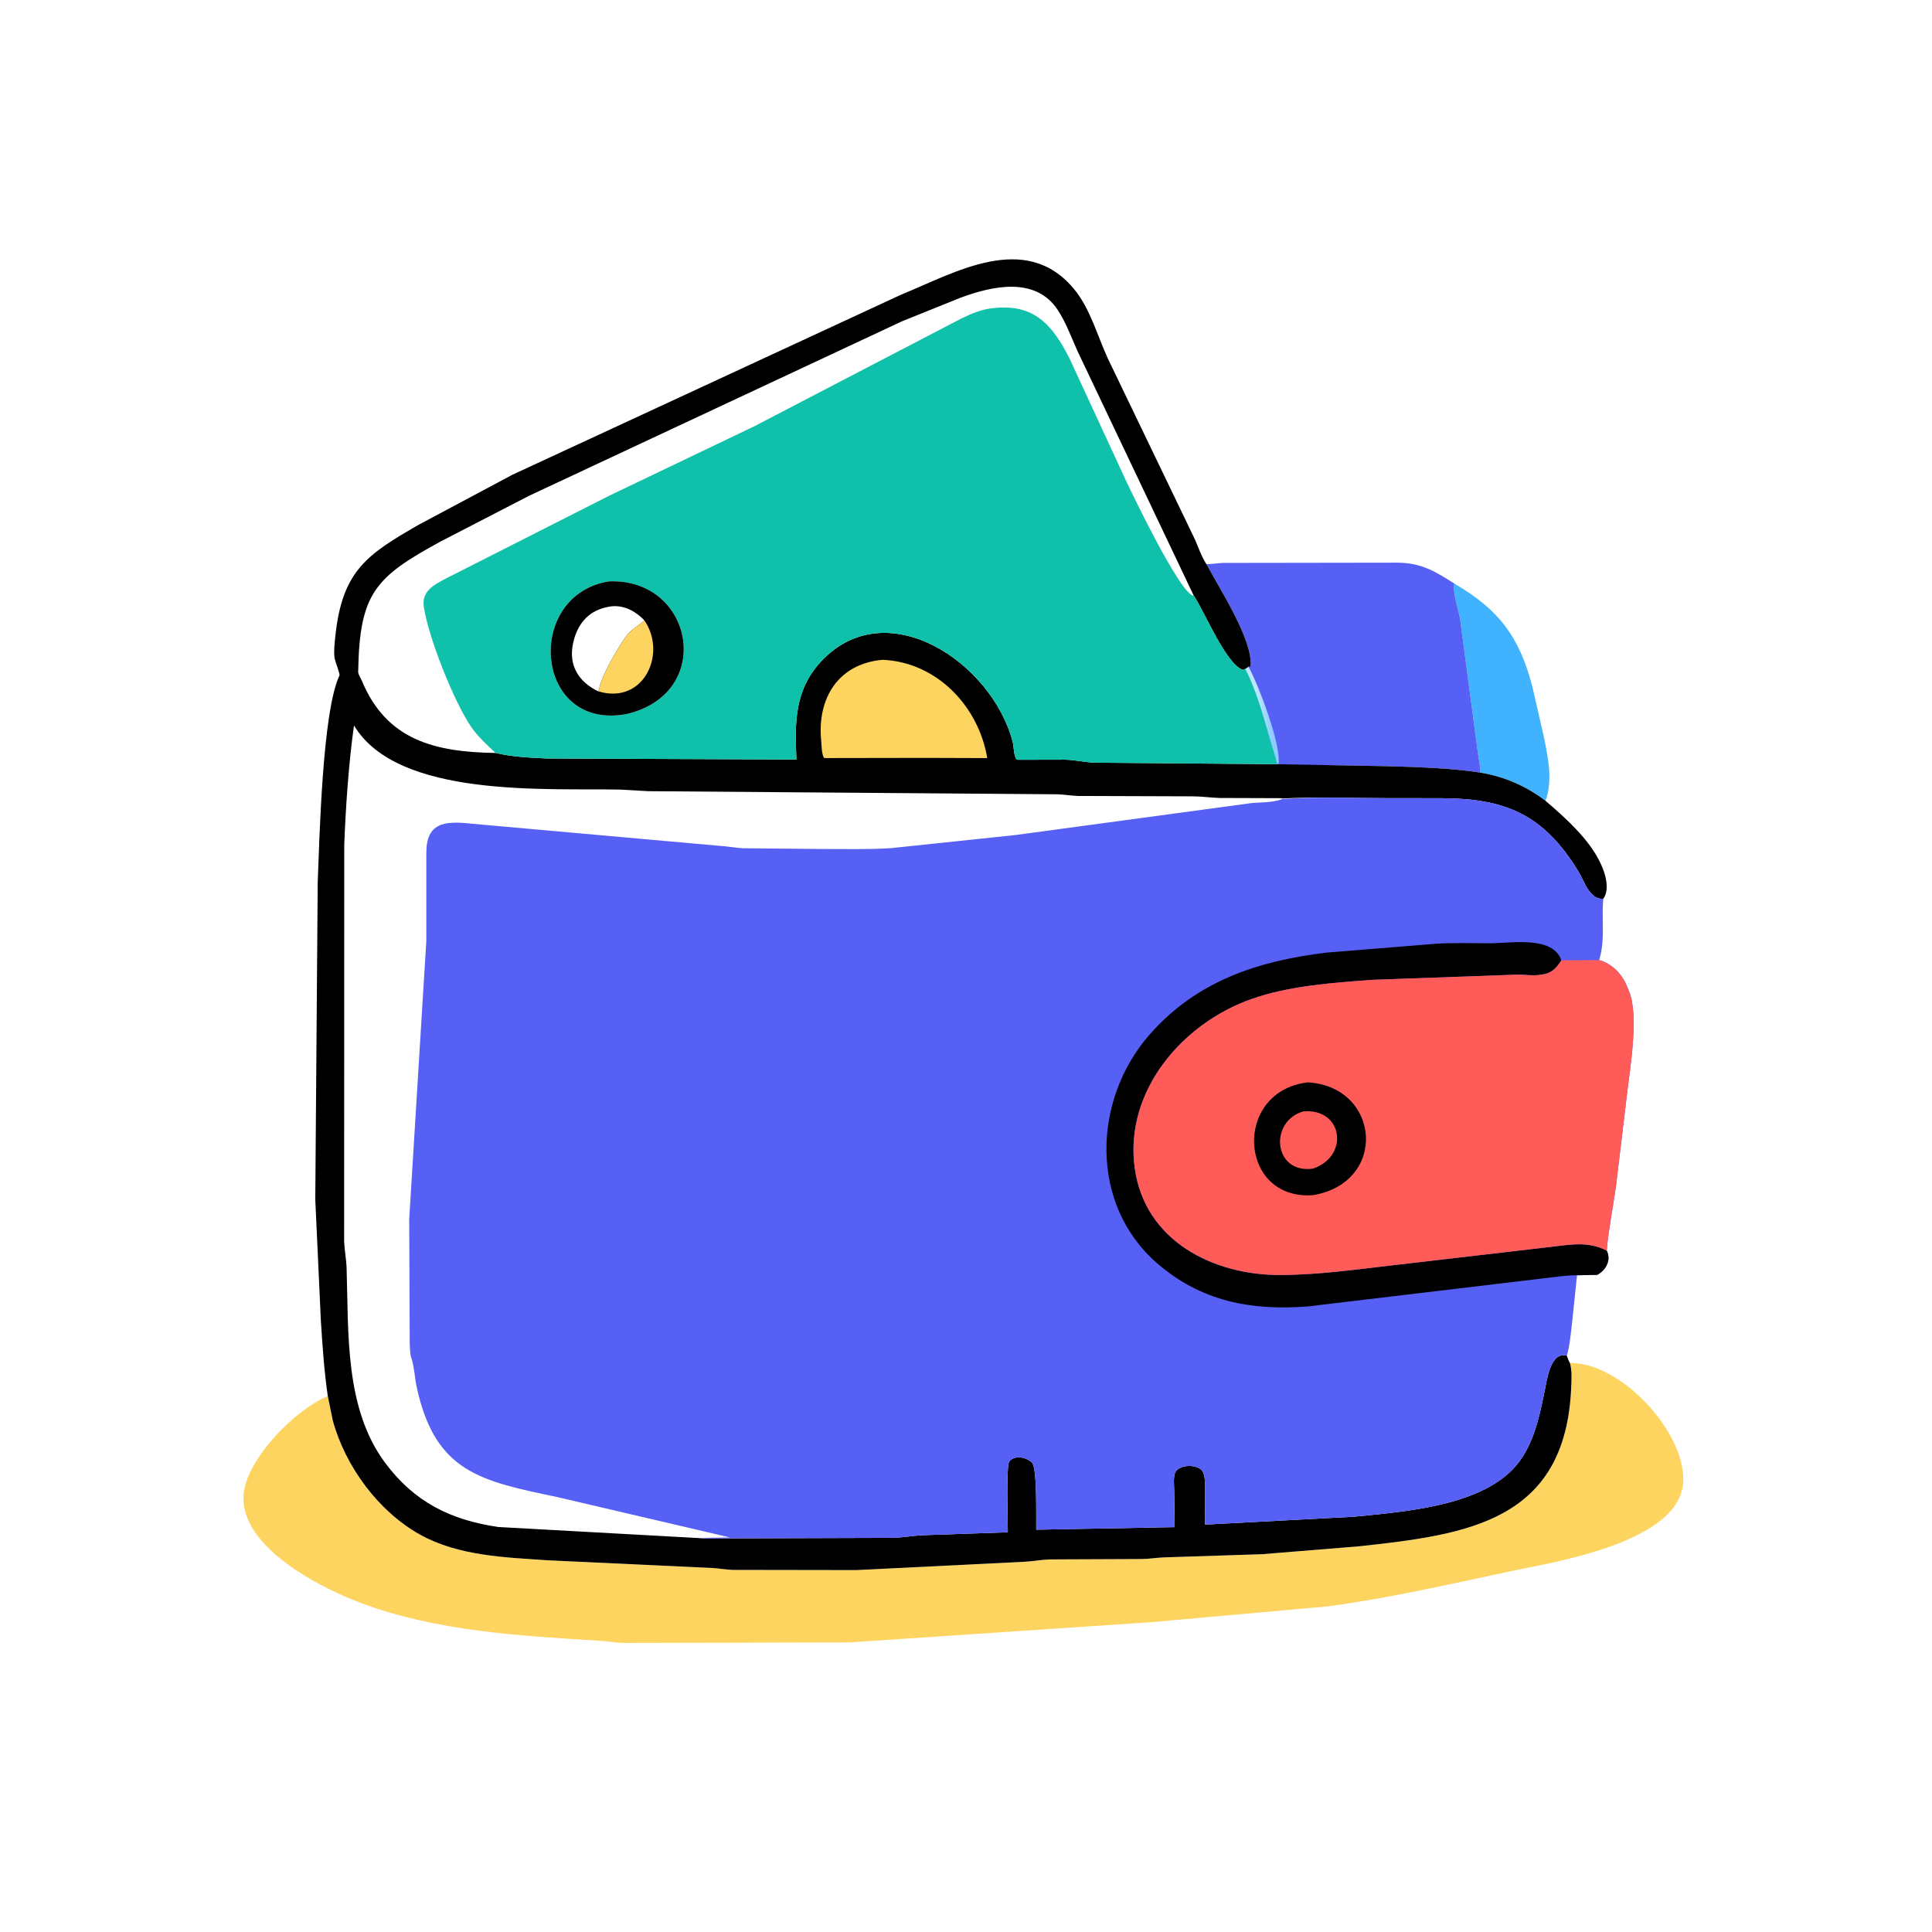 <svg version="1.1" xmlns="http://www.w3.org/2000/svg" style="display: block;" viewBox="0 0 2048 2048" width="640" height="640">
<defs>
	<linearGradient id="Gradient1" gradientUnits="userSpaceOnUse" x1="1347.61" y1="757.612" x2="1333.49" y2="758.382">
		<stop class="stop0" offset="0" stop-opacity="1" stop-color="rgb(141,204,255)"/>
		<stop class="stop1" offset="1" stop-opacity="1" stop-color="rgb(188,231,255)"/>
	</linearGradient>
</defs>
<path transform="translate(0,0)" fill="rgb(65,178,254)" d="M 1541.68 618.634 C 1589.57 646.674 1610.59 675.424 1624.24 727.394 L 1636.08 778.946 C 1640.68 801.652 1646.52 826.428 1638.3 848.889 C 1617.4 833.136 1595.16 823.434 1569.3 819.026 C 1569.24 812.271 1567.68 805.29 1566.7 798.601 L 1547.8 656.493 C 1546.24 646.225 1539.56 628.326 1541.68 618.634 z"/>
<path transform="translate(0,0)" fill="rgb(86,96,244)" d="M 1278.94 598.054 C 1284.4 598.059 1290.34 596.981 1295.91 596.72 L 1482 596.447 C 1506.93 596.816 1521.17 605.58 1541.68 618.634 C 1539.56 628.326 1546.24 646.225 1547.8 656.493 L 1566.7 798.601 C 1567.68 805.29 1569.24 812.271 1569.3 819.026 C 1528.83 812.599 1471.07 812.268 1427.7 811.401 L 1355.23 810.739 L 1354.07 810.064 L 1344.61 778.143 C 1337.81 754.375 1331.52 732.437 1320.67 710.285 L 1320.06 709.012 L 1323.48 706.744 C 1324.09 707.064 1324.85 706.648 1325.54 706.554 C 1328.89 679.362 1292.64 623.949 1278.94 598.054 z"/>
<path transform="translate(0,0)" fill="url(#Gradient1)" d="M 1320.06 709.012 L 1323.48 706.744 C 1333.38 724.629 1358.43 788.961 1355.23 810.12 L 1354.07 810.064 L 1344.61 778.143 C 1337.81 754.375 1331.52 732.437 1320.67 710.285 L 1320.06 709.012 z"/>
<path transform="translate(0,0)" fill="rgb(254,212,96)" d="M 1664.19 1444.82 C 1718.06 1444.31 1784.72 1516.24 1784.37 1568.5 C 1783.92 1635.3 1646.07 1656.03 1599.71 1665.91 C 1535.45 1679.6 1472.13 1694.21 1406.91 1702.9 L 1219.86 1719.61 L 900.743 1741.03 L 661.676 1741.56 C 653.85 1741.42 645.742 1740.09 637.902 1739.43 L 603.912 1737.27 C 519.379 1731.95 428.778 1723.39 351.66 1685.91 C 316.112 1668.64 256.8 1632.78 258.061 1586.66 C 259.092 1548.92 311.79 1494.68 347.478 1479.94 L 352.786 1505.81 C 365.914 1554.21 401.035 1602.1 445.159 1626.7 C 486.079 1649.52 535.85 1650.92 581.454 1654.01 L 756.237 1662.2 C 763.009 1662.67 769.833 1663.91 776.585 1664.15 L 907.907 1664.36 L 1085.5 1655.55 C 1094.51 1655.18 1103.48 1653.35 1112.5 1653.04 L 1211 1652.61 C 1218.72 1652.45 1226.3 1651.18 1234 1650.88 L 1338.01 1647.5 L 1441 1639.11 C 1554.99 1626.72 1659.86 1613.09 1665.56 1470.25 C 1665.89 1461.91 1666.51 1452.89 1664.19 1444.82 z"/>
<path transform="translate(0,0)" fill="rgb(0,0,0)" d="M 347.478 1479.94 C 343.589 1453.27 341.799 1426.34 340.102 1399.46 L 334.209 1271.5 L 336.793 935.167 C 338.652 891.148 341.533 754.509 359.845 716.001 C 360.63 714.349 355.008 700.659 354.59 697.171 C 353.715 689.868 354.696 681.911 355.453 674.625 C 362.711 604.788 389.326 587.674 443.62 556.379 L 543.22 503.234 L 955.444 312.263 C 1011.81 289.347 1086.73 244.485 1138.19 305.987 C 1155.58 326.773 1163.07 355.457 1174.24 379.775 L 1266.85 572.196 C 1270.25 580.027 1273.33 589.183 1277.86 596.381 L 1278.94 598.054 C 1292.64 623.949 1328.89 679.362 1325.54 706.554 C 1324.85 706.648 1324.09 707.064 1323.48 706.744 L 1320.06 709.012 L 1320.67 710.285 C 1331.52 732.437 1337.81 754.375 1344.61 778.143 L 1354.07 810.064 L 1355.23 810.12 L 1427.7 811.401 C 1471.07 812.268 1528.83 812.599 1569.3 819.026 C 1595.16 823.434 1617.4 833.136 1638.3 848.889 C 1659 866.6 1684.16 889.097 1696.08 914 L 1696.89 915.676 C 1701.69 925.641 1706.8 942.746 1699.53 952.783 C 1684.87 953.644 1679.77 934.61 1673.34 924.038 C 1636.06 862.723 1595.24 846.244 1527.12 846.119 L 1468.44 846.056 C 1432.3 846.036 1395.39 844.473 1359.33 846.424 L 1358.45 847.331 C 1349.09 850.743 1337.47 850.497 1327.57 851.174 L 1076.49 885.168 L 944.686 899.048 C 920.148 900.636 895.199 899.942 870.616 899.962 L 787.794 899.18 C 779.37 898.761 771.261 897.072 762.863 896.639 L 499.306 873.09 C 470.468 869.92 451.822 872.408 451.921 904.438 L 451.921 997.497 L 433.786 1292.18 L 434.312 1424.26 C 434.653 1429.28 434.479 1435.24 436.141 1440 L 436.528 1441.09 C 439.212 1449.68 439.605 1460.33 441.51 1469.34 C 460.816 1560.66 509.647 1569.93 590.254 1586.85 L 773.692 1629.75 L 741.681 1630.47 C 750.841 1631.5 760.829 1630.76 770.092 1630.72 L 947.022 1630.16 C 956.958 1629.81 966.596 1628.08 976.472 1627.45 L 1068.35 1624.28 C 1068.38 1614.67 1066.36 1553.11 1069.97 1548.98 C 1076.02 1542.07 1088.18 1544.78 1093.98 1550.5 C 1099.67 1556.12 1098.22 1610.25 1098.43 1621.53 L 1245.19 1618.82 L 1244.67 1579.43 C 1244.59 1574.44 1243.55 1564.78 1246.08 1560.39 C 1250.67 1552.41 1267.4 1552.19 1273.5 1558.11 C 1278.09 1562.55 1277.16 1572.54 1277.22 1578.56 L 1277.44 1616.13 L 1435.12 1607.8 C 1486.66 1602.55 1564.7 1597.33 1603.52 1557.61 C 1624.86 1535.78 1631.71 1502.74 1637.53 1473.86 C 1639.91 1462.09 1643.68 1432.55 1660.89 1437.06 C 1661.87 1439.68 1662.67 1442.47 1664.19 1444.82 C 1666.51 1452.89 1665.89 1461.91 1665.56 1470.25 C 1659.86 1613.09 1554.99 1626.72 1441 1639.11 L 1338.01 1647.5 L 1234 1650.88 C 1226.3 1651.18 1218.72 1652.45 1211 1652.61 L 1112.5 1653.04 C 1103.48 1653.35 1094.51 1655.18 1085.5 1655.55 L 907.907 1664.36 L 776.585 1664.15 C 769.833 1663.91 763.009 1662.67 756.237 1662.2 L 581.454 1654.01 C 535.85 1650.92 486.079 1649.52 445.159 1626.7 C 401.035 1602.1 365.914 1554.21 352.786 1505.81 L 347.478 1479.94 z M 525.317 798.166 C 543.202 802.372 561.084 803.132 579.339 804.007 L 844.253 805.104 C 842.482 766.329 842.101 731.876 869.997 701.6 C 938.849 626.876 1051.49 701.523 1073.63 786.91 C 1074.52 790.332 1074.84 805.426 1078.76 805.402 L 1129.05 805.293 C 1139.82 805.487 1150.24 808.203 1161.13 808.482 L 1354.07 810.064 L 1344.61 778.143 C 1337.81 754.375 1331.52 732.437 1320.67 710.285 L 1320.06 709.012 L 1317.49 710.153 C 1299.66 704.096 1276.68 648.241 1266.04 632.377 L 1265.5 631.591 L 1264.28 631.291 C 1249.08 625.37 1201.74 526.632 1194.06 510.566 L 1133.58 379.65 C 1115.73 344.608 1096.13 321.305 1052 326.748 L 1050.51 326.913 C 1039.53 328.215 1029.19 332.82 1019.29 337.508 L 799.651 451.848 L 646.628 525.083 L 473.231 612.963 C 459.978 619.902 446.676 626.583 449.297 643.5 C 454.395 676.416 481.388 744.421 499.767 770.955 C 506.876 781.219 516.284 789.641 525.317 798.166 z M 741.681 1630.47 L 773.692 1629.75 L 590.254 1586.85 C 509.647 1569.93 460.816 1560.66 441.51 1469.34 C 439.605 1460.33 439.212 1449.68 436.528 1441.09 L 436.141 1440 C 434.479 1435.24 434.653 1429.28 434.312 1424.26 L 433.786 1292.18 L 451.921 997.497 L 451.921 904.438 C 451.822 872.408 470.468 869.92 499.306 873.09 L 762.863 896.639 C 771.261 897.072 779.37 898.761 787.794 899.18 L 870.616 899.962 C 895.199 899.942 920.148 900.636 944.686 899.048 L 1076.49 885.168 L 1327.57 851.174 C 1337.47 850.497 1349.09 850.743 1358.45 847.331 L 1359.33 846.106 L 1292.96 845.877 C 1283.53 845.587 1274.29 844.237 1264.75 844.153 L 1143.07 843.75 C 1135.69 843.531 1128.39 842.246 1121 841.978 L 687.314 838.693 L 657.095 836.988 C 579.384 835.402 421.461 846.31 375.272 769.007 C 369.787 806.846 366.383 856.356 364.921 895.553 L 364.79 1316 C 365.188 1325.46 367.118 1334.85 367.42 1344.42 C 369.568 1412.56 365.245 1492.57 407.909 1550.18 C 439.012 1592.17 477.516 1611.28 528.3 1618.69 L 741.681 1630.47 z M 525.317 798.166 C 516.284 789.641 506.876 781.219 499.767 770.955 C 481.388 744.421 454.395 676.416 449.297 643.5 C 446.676 626.583 459.978 619.902 473.231 612.963 L 646.628 525.083 L 799.651 451.848 L 1019.29 337.508 C 1029.19 332.82 1039.53 328.215 1050.51 326.913 L 1052 326.748 C 1096.13 321.305 1115.73 344.608 1133.58 379.65 L 1194.06 510.566 C 1201.74 526.632 1249.08 625.37 1264.28 631.291 L 1265.5 631.591 L 1142.1 371.95 C 1135.72 357.733 1130.02 342.025 1121.52 328.958 C 1097.68 292.289 1051.03 303.414 1017.85 315.732 L 955.918 340.698 L 560.98 525.475 L 467.344 573.857 C 398.168 611.543 381.197 628.368 379.708 711.112 L 379.676 712.379 C 379.932 715.321 382.504 719.041 383.682 721.87 C 409.852 784.675 461.036 797.239 525.317 798.166 z"/>
<path transform="translate(0,0)" fill="rgb(254,212,96)" d="M 935.478 699.425 C 992.689 701.718 1037.36 748.433 1046.52 803.61 L 981.5 803.394 L 873.715 803.573 C 870.865 800.15 870.899 789.397 870.453 784.716 C 866.209 740.196 888.594 703.558 935.478 699.425 z"/>
<path transform="translate(0,0)" fill="rgb(15,192,170)" d="M 525.317 798.166 C 516.284 789.641 506.876 781.219 499.767 770.955 C 481.388 744.421 454.395 676.416 449.297 643.5 C 446.676 626.583 459.978 619.902 473.231 612.963 L 646.628 525.083 L 799.651 451.848 L 1019.29 337.508 C 1029.19 332.82 1039.53 328.215 1050.51 326.913 L 1052 326.748 C 1096.13 321.305 1115.73 344.608 1133.58 379.65 L 1194.06 510.566 C 1201.74 526.632 1249.08 625.37 1264.28 631.291 L 1265.5 631.591 L 1266.04 632.377 C 1276.68 648.241 1299.66 704.096 1317.49 710.153 L 1320.06 709.012 L 1320.67 710.285 C 1331.52 732.437 1337.81 754.375 1344.61 778.143 L 1354.07 810.064 L 1161.13 808.482 C 1150.24 808.203 1139.82 805.487 1129.05 805.293 L 1078.76 805.402 C 1074.84 805.426 1074.52 790.332 1073.63 786.91 C 1051.49 701.523 938.849 626.876 869.997 701.6 C 842.101 731.876 842.482 766.329 844.253 805.104 L 579.339 804.007 C 561.084 803.132 543.202 802.372 525.317 798.166 z M 645.625 616.273 C 555.915 630.498 565.766 773.564 662.425 757.233 L 665.751 756.54 C 758.255 733.503 734.75 612.754 645.625 616.273 z"/>
<path transform="translate(0,0)" fill="rgb(0,0,0)" d="M 645.625 616.273 C 734.75 612.754 758.255 733.503 665.751 756.54 L 662.425 757.233 C 565.766 773.564 555.915 630.498 645.625 616.273 z M 633.968 732.785 C 634.895 731.31 635.209 730.447 635.544 728.704 C 638.161 715.107 657.695 681.285 666.287 671.436 C 670.886 666.164 677.09 663.102 682.224 658.404 L 683.069 657.618 C 672.308 646.487 658.431 639.745 642.949 643.678 L 641.571 644.003 C 622.632 648.6 611.992 662.439 607.806 680.5 L 607.513 681.728 C 602.291 705.511 613.612 722.856 633.968 732.785 z"/>
<path transform="translate(0,0)" fill="rgb(254,212,96)" d="M 683.069 657.618 C 706.407 691.452 684.254 743.414 639.437 734.185 L 633.968 732.785 C 634.895 731.31 635.209 730.447 635.544 728.704 C 638.161 715.107 657.695 681.285 666.287 671.436 C 670.886 666.164 677.09 663.102 682.224 658.404 L 683.069 657.618 z"/>
<path transform="translate(0,0)" fill="rgb(86,96,244)" d="M 1359.33 846.992 C 1395.39 844.473 1432.3 846.036 1468.44 846.056 L 1527.12 846.119 C 1595.24 846.244 1636.06 862.723 1673.34 924.038 C 1679.77 934.61 1684.87 953.644 1699.53 952.783 C 1697.61 973.585 1701.57 994.354 1695.94 1015 L 1695.26 1017.63 C 1707.78 1021.49 1716.9 1029.95 1722.92 1041.5 L 1726.71 1050.42 C 1737.72 1076.15 1727.69 1133.78 1724.59 1160.78 L 1712.94 1257.86 C 1709.77 1280.37 1705.12 1303.07 1703.18 1325.71 C 1708.3 1335.72 1702.32 1346.46 1693.21 1351.39 L 1671.74 1351.84 L 1666.32 1403.42 C 1664.94 1414.63 1664.12 1426.2 1660.89 1437.06 C 1643.68 1432.55 1639.91 1462.09 1637.53 1473.86 C 1631.71 1502.74 1624.86 1535.78 1603.52 1557.61 C 1564.7 1597.33 1486.66 1602.55 1435.12 1607.8 L 1277.44 1616.13 L 1277.22 1578.56 C 1277.16 1572.54 1278.09 1562.55 1273.5 1558.11 C 1267.4 1552.19 1250.67 1552.41 1246.08 1560.39 C 1243.55 1564.78 1244.59 1574.44 1244.67 1579.43 L 1245.19 1618.82 L 1098.43 1621.53 C 1098.22 1610.25 1099.67 1556.12 1093.98 1550.5 C 1088.18 1544.78 1076.02 1542.07 1069.97 1548.98 C 1066.36 1553.11 1068.38 1614.67 1068.35 1624.28 L 976.472 1627.45 C 966.596 1628.08 956.958 1629.81 947.022 1630.16 L 770.092 1630.72 C 760.829 1630.76 750.841 1631.5 741.681 1630.21 L 773.692 1629.75 L 590.254 1586.85 C 509.647 1569.93 460.816 1560.66 441.51 1469.34 C 439.605 1460.33 439.212 1449.68 436.528 1441.09 L 436.141 1440 C 434.479 1435.24 434.653 1429.28 434.312 1424.26 L 433.786 1292.18 L 451.921 997.497 L 451.921 904.438 C 451.822 872.408 470.468 869.92 499.306 873.09 L 762.863 896.639 C 771.261 897.072 779.37 898.761 787.794 899.18 L 870.616 899.962 C 895.199 899.942 920.148 900.636 944.686 899.048 L 1076.49 885.168 L 1327.57 851.174 C 1337.47 850.497 1349.09 850.743 1358.45 847.331 L 1359.33 846.992 z"/>
<path transform="translate(0,0)" fill="rgb(0,0,0)" d="M 1671.74 1351.84 C 1662.08 1351.7 1652.36 1353.17 1642.78 1354.3 L 1386.06 1384.91 C 1326.13 1389.44 1273.27 1379.56 1226.64 1339.13 C 1154.68 1276.73 1157.92 1165.86 1218.65 1096.67 C 1268.66 1039.69 1333.56 1018.66 1406.07 1009.81 L 1522.64 1000.38 C 1541.51 999.218 1560.79 999.902 1579.7 999.906 C 1601.63 999.91 1646.13 991.658 1655.05 1017.96 L 1654.23 1019.27 C 1650.1 1025.8 1645.1 1030.99 1637.19 1032.58 L 1632.24 1033.37 C 1624.59 1034.5 1616.96 1033.23 1609.28 1033.1 L 1454.4 1038.67 C 1412.28 1041.83 1366.86 1044.9 1326.82 1058.94 C 1253.19 1084.75 1191.77 1156.66 1202.82 1237.95 C 1213.36 1315.49 1286.13 1351.95 1357.67 1351.58 C 1397.52 1351.37 1436.49 1345.84 1476 1341.3 L 1647.06 1321.38 C 1667.38 1318.96 1684.34 1316.12 1703.18 1325.71 C 1708.3 1335.72 1702.32 1346.46 1693.21 1351.39 L 1671.74 1351.84 z"/>
<path transform="translate(0,0)" fill="rgb(254,91,89)" d="M 1695.26 1017.75 C 1707.78 1021.49 1716.9 1029.95 1722.92 1041.5 L 1726.71 1050.42 C 1737.72 1076.15 1727.69 1133.78 1724.59 1160.78 L 1712.94 1257.86 C 1709.77 1280.37 1705.12 1303.07 1703.18 1325.71 C 1684.34 1316.12 1667.38 1318.96 1647.06 1321.38 L 1476 1341.3 C 1436.49 1345.84 1397.52 1351.37 1357.67 1351.58 C 1286.13 1351.95 1213.36 1315.49 1202.82 1237.95 C 1191.77 1156.66 1253.19 1084.75 1326.82 1058.94 C 1366.86 1044.9 1412.28 1041.83 1454.4 1038.67 L 1609.28 1033.1 C 1616.96 1033.23 1624.59 1034.5 1632.24 1033.37 L 1637.19 1032.58 C 1645.1 1030.99 1650.1 1025.8 1654.23 1019.27 L 1655.05 1017.96 L 1695.26 1017.75 z"/>
<path transform="translate(0,0)" fill="rgb(0,0,0)" d="M 1386.3 1147.34 C 1463.45 1151.93 1471.65 1253.72 1391.6 1266.95 C 1312.62 1272.39 1306.52 1156.84 1386.3 1147.34 z"/>
<path transform="translate(0,0)" fill="rgb(254,91,89)" d="M 1381.4 1178.16 C 1423.6 1174.25 1430.93 1225.8 1391.56 1238.85 C 1349.68 1244.32 1345.03 1188.82 1381.4 1178.16 z"/>
</svg>
